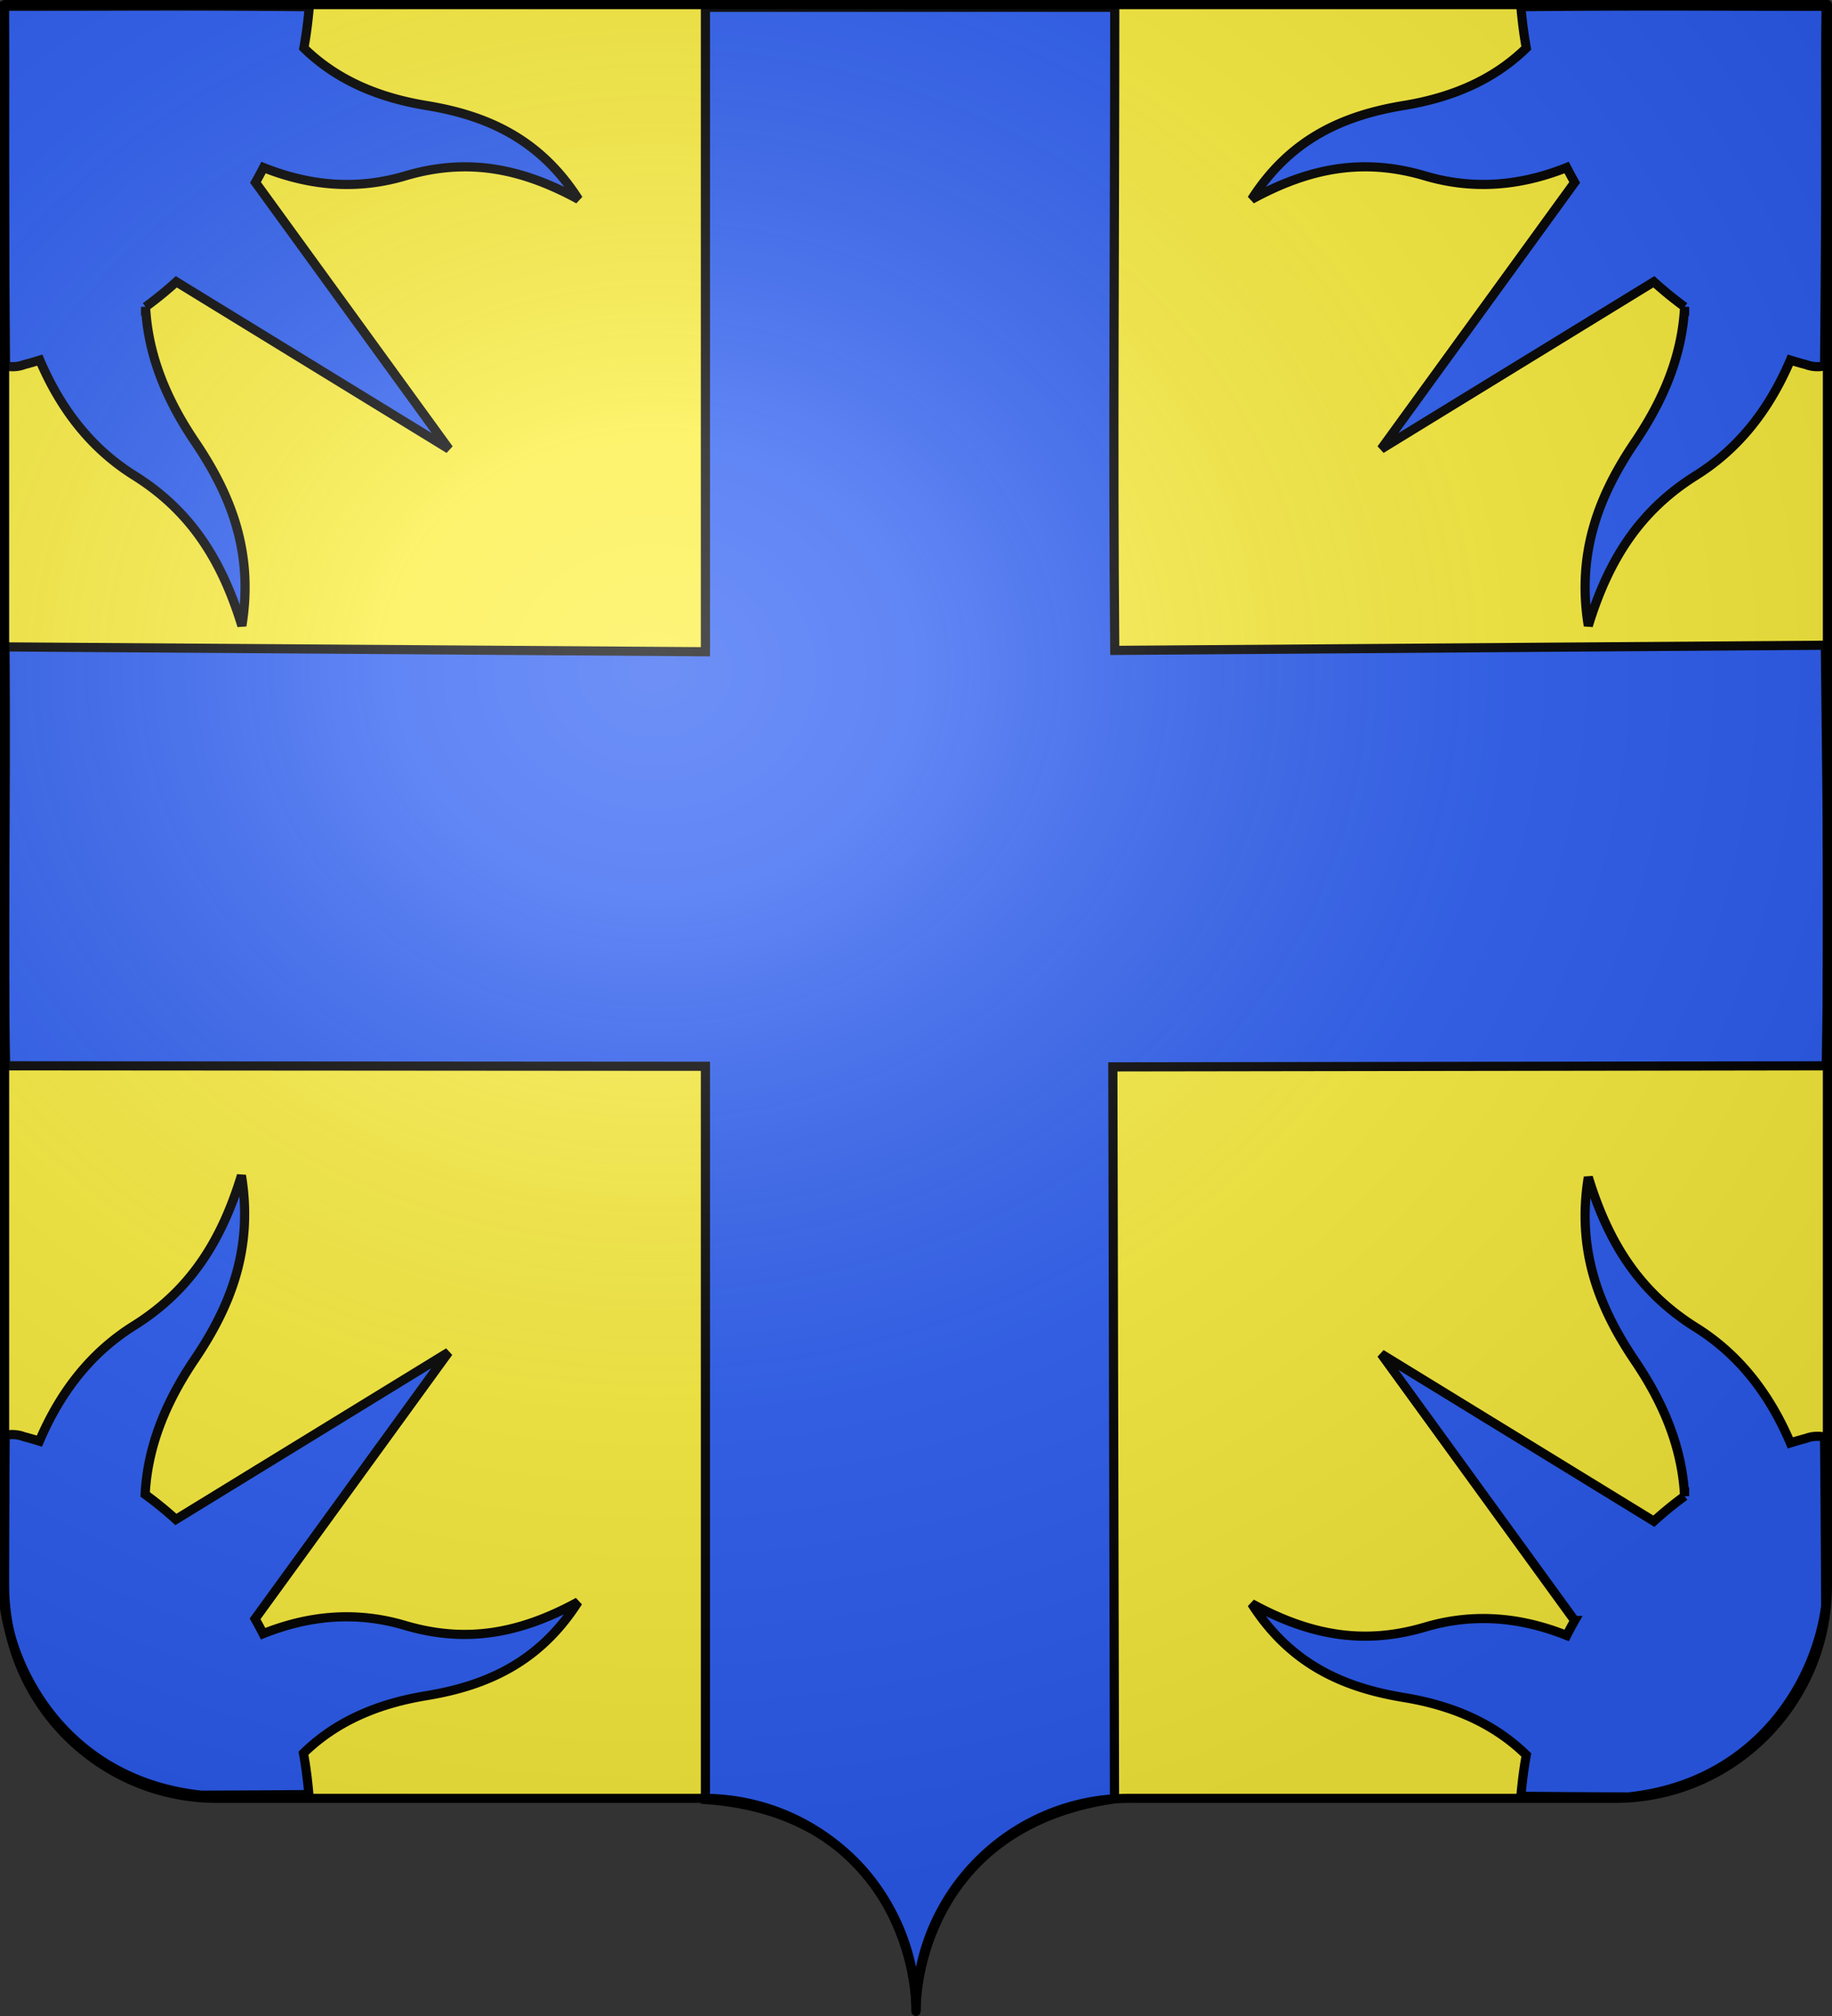 <svg xmlns="http://www.w3.org/2000/svg" xmlns:xlink="http://www.w3.org/1999/xlink" width="600" height="660" version="1.0"><rect width="100%" height="100%" fill="#333333" stroke="none"/><desc>Flag of Canton of Valais (Wallis)</desc><defs><radialGradient xlink:href="#a" id="g" cx="285.186" cy="200.448" r="300" fx="285.186" fy="200.448" gradientTransform="matrix(1.551 0 0 1.35 -227.894 -51.264)" gradientUnits="userSpaceOnUse"/><linearGradient id="a"><stop offset="0" style="stop-color:white;stop-opacity:.314"/><stop offset=".19" style="stop-color:white;stop-opacity:.251"/><stop offset=".6" style="stop-color:#6b6b6b;stop-opacity:.125"/><stop offset="1" style="stop-color:black;stop-opacity:.125"/></linearGradient></defs><path d="M300 658.5c0-38.505 31.203-69.754 69.65-69.754h159.2c38.447 0 69.65-31.25 69.65-69.754V1.5H1.5v517.492c0 38.504 31.203 69.754 69.65 69.754h159.2c38.447 0 69.65 31.25 69.65 69.753" style="fill:#fcef3c;fill-opacity:1;fill-rule:nonzero;stroke:none;stroke-width:5;stroke-linecap:round;stroke-linejoin:round;stroke-miterlimit:4;stroke-dashoffset:0;stroke-opacity:1"/><g style="display:inline"><path d="M0 0h600v660H0z" style="fill:none;stroke:none" transform="translate(2.269 -1.285)"/></g><g style="display:inline"><path d="M228.706 2.564V213.55L-.666 211.964c.528 52.669-.743 92.255.198 137.143l229.174.158v240.033c57.849 4.084 68.997 50.503 68.997 69.382 0-18.406 10.41-61.814 64.984-69.58l-.543-239.64 233.645-.353c.967-51.914.153-90.144-.308-137.69l-232.712 1.692c-.632-67.534 0-136.26 0-210.545z" style="fill:#2b5df2;fill-opacity:1;fill-rule:evenodd;stroke:#000;stroke-width:3;stroke-linecap:butt;stroke-linejoin:miter;stroke-miterlimit:4;stroke-opacity:1;stroke-dasharray:none" transform="translate(2.327 -.18)"/><path d="M0 0h600v660H0z" style="fill:none;stroke:none" transform="translate(2.327 -.18)"/><g style="display:inline" transform="matrix(.754 0 0 .754 -306.812 170.03)"><path id="e" d="M409.354-66.645s3.727 1.104 8.117-.559c2.251-.581 4.49-1.244 6.731-1.937 9.966 23.39 24.002 39.447 41.025 50.097C489.293-3.988 503.08 17.09 511.971 46.2c5.184-31.772-4.7-56.737-20.297-79.793-12.085-17.863-20.446-37.166-21.53-58.677a162 162 0 0 0 13.351-10.877l118.428 72.611L517.89-146.29a184 184 0 0 0 3.489-6.461c22.2 8.854 42.577 9.239 61.521 3.623 26.767-7.934 50.152-3.54 75.291 10.178-16.909-26.468-40.095-36.482-66.055-40.742-20.092-3.297-38.548-10.62-53.23-24.964 1.087-5.936 1.825-11.898 2.35-17.945-62.68-.494-68.44-.177-132.574-.176.478 39.646-.32 46.354.67 156.133z" style="color:#000;fill:#2b5df2;fill-opacity:1;fill-rule:nonzero;stroke:#000;stroke-width:3.977;stroke-linecap:butt;stroke-linejoin:miter;stroke-miterlimit:4;stroke-opacity:1;stroke-dasharray:none;stroke-dashoffset:0;marker:none;visibility:visible;display:inline;overflow:visible"/><use xlink:href="#e" width="600" height="660" transform="matrix(-1 0 0 1 1608.79 -.01)"/><path id="f" d="M1199.436 398.488s-3.728-1.105-8.117.558c-2.252.582-4.492 1.245-6.732 1.937-9.965-23.39-24.001-39.447-41.025-50.097-24.066-15.055-37.851-36.134-46.743-65.243-5.185 31.77 4.699 56.736 20.296 79.792 12.085 17.864 20.446 37.166 21.53 58.677a162 162 0 0 0-13.351 10.878l-118.427-72.612 84.031 115.756a184 184 0 0 0-3.489 6.46c-22.2-8.854-42.577-9.239-61.521-3.623-26.767 7.935-50.152 3.54-75.291-10.178 16.91 26.469 40.095 36.482 66.055 40.742 20.092 3.298 38.548 10.62 53.23 24.964-1.087 5.936-1.824 11.899-2.35 17.945 20.222.16 34.519.235 46.763.263 54.233-5.748 80.952-47.973 85.628-82.742-.06-17.903-.197-41.249-.488-73.477z" style="color:#000;fill:#2b5df2;fill-opacity:1;fill-rule:nonzero;stroke:#000;stroke-width:3.977;stroke-linecap:butt;stroke-linejoin:miter;stroke-miterlimit:4;stroke-opacity:1;stroke-dasharray:none;stroke-dashoffset:0;marker:none;visibility:visible;display:inline;overflow:visible"/><use xlink:href="#f" width="600" height="660" transform="matrix(-1 0 0 1 1608.609 -.757)"/></g></g><path d="M1.5 1.5V518.99c0 38.505 31.203 69.755 69.65 69.755h159.2c38.447 0 69.65 31.25 69.65 69.754 0-38.504 31.203-69.754 69.65-69.754h159.2c38.447 0 69.65-31.25 69.65-69.755V1.5z" style="fill:url(#g);fill-opacity:1;fill-rule:evenodd;stroke:none;stroke-width:3;stroke-linecap:butt;stroke-linejoin:miter;stroke-miterlimit:4;stroke-dasharray:none;stroke-opacity:1"/><path d="M300 658.5c0-38.504 31.203-69.754 69.65-69.754h159.2c38.447 0 69.65-31.25 69.65-69.753V1.5H1.5v517.493c0 38.504 31.203 69.753 69.65 69.753h159.2c38.447 0 69.65 31.25 69.65 69.754" style="fill:none;fill-opacity:1;fill-rule:nonzero;stroke:#000;stroke-width:3;stroke-linecap:round;stroke-linejoin:round;stroke-miterlimit:4;stroke-dasharray:none;stroke-dashoffset:0;stroke-opacity:1"/></svg>